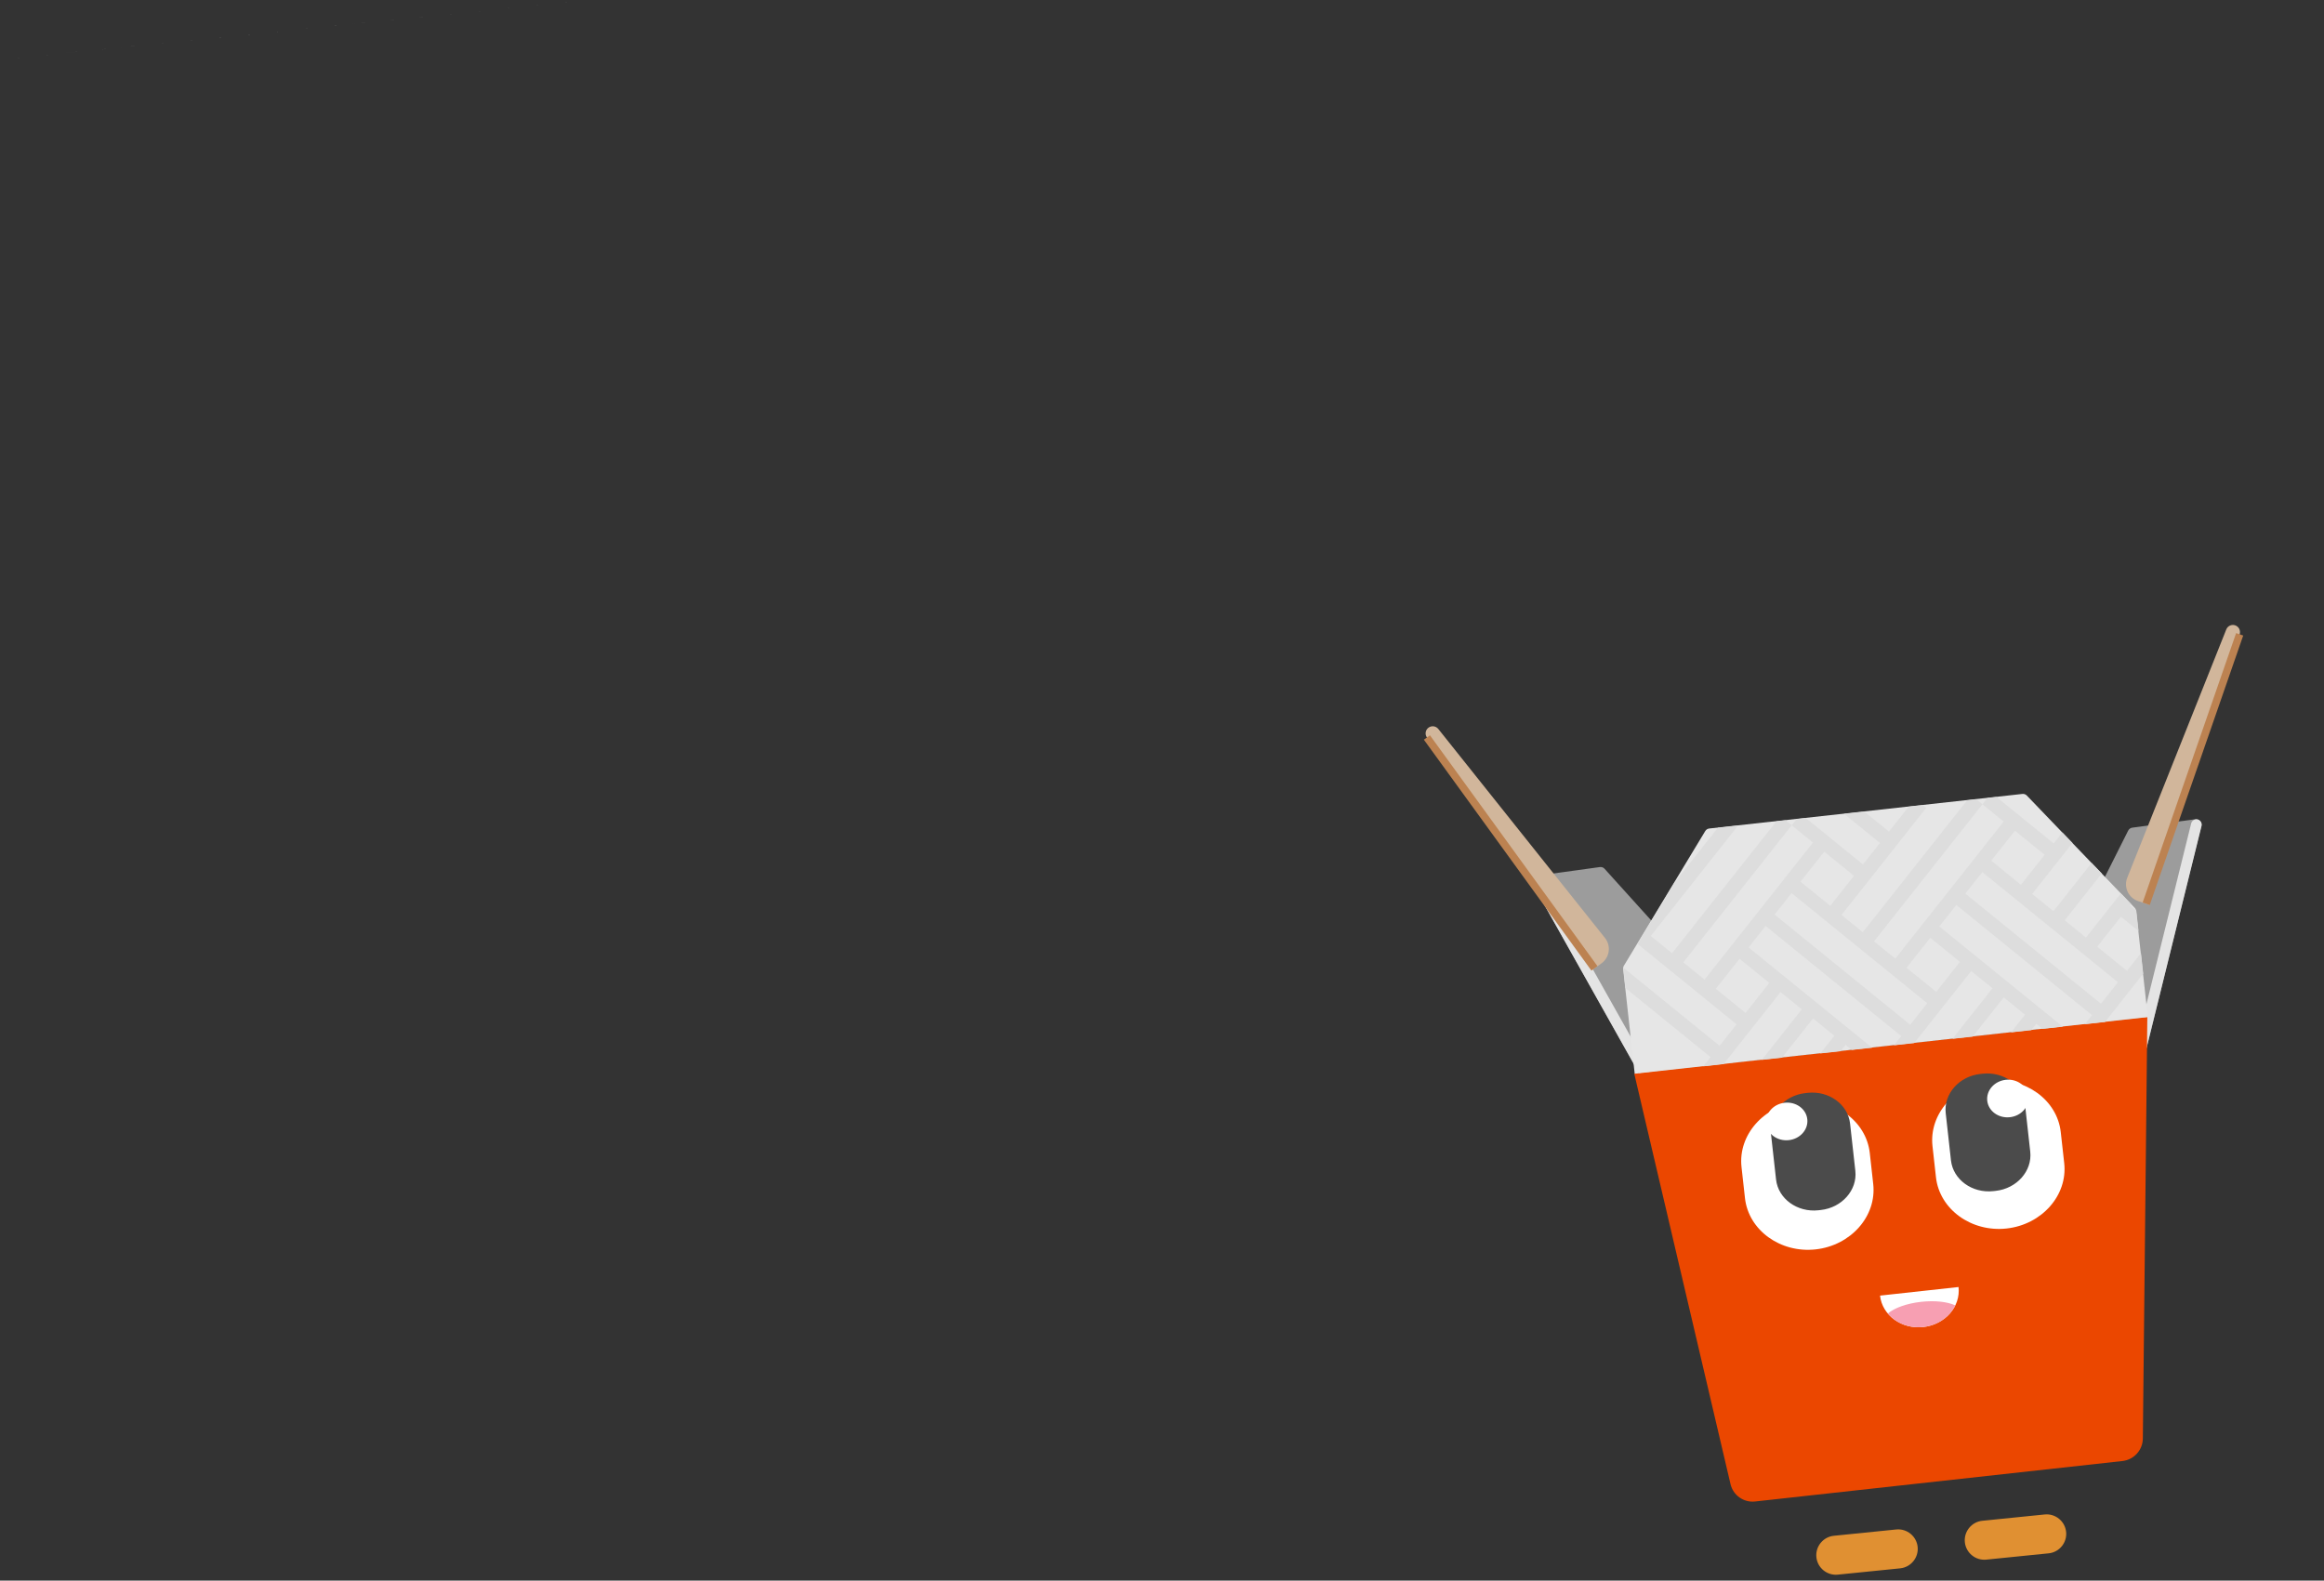 <?xml version="1.0" encoding="utf-8"?>
<svg xmlns="http://www.w3.org/2000/svg" fill="none" height="100%" overflow="visible" preserveAspectRatio="none" style="display: block;" viewBox="0 0 344 234" width="100%">
<rect x="0" y="0" width="344" height="234" fill="#333333" stroke="none"/>
<g id="Clip path group">
<g id="Group">
<g id="Clip path group_2">
<g id="Group_2">
<g id="Clip path group_3">
<g id="Group_3">
<g id="Group_4">
<g id="Group_5">
<path d="M77.477 1.006L9.949 7.831L0 8.837L87.427 1.89807e-05L77.477 1.006Z" fill="#E6E6E6" id="Vector"/>
</g>
<g id="Group_6">
<path d="M0 8.837L9.853 7.841L52.318 3.549C52.952 3.484 52.931 3.487 52.293 3.551L0 8.837Z" fill="#DDDDDD" id="Vector_2"/>
</g>
<g id="Group_7">
<path d="M87.427 2.18317e-05L77.574 0.996L35.108 5.288C34.474 5.352 34.495 5.35 35.134 5.285L87.427 2.18317e-05Z" fill="#CBCBCB" id="Vector_3"/>
</g>
</g>
<g id="Group_8">
<g id="Group_9">
<path d="M281.267 232.182L272.027 233.116C270.446 233.276 269.021 232.112 268.861 230.53C268.701 228.948 269.864 227.523 271.446 227.363L280.685 226.429C282.267 226.269 283.692 227.433 283.852 229.015C284.012 230.597 282.849 232.022 281.267 232.182Z" fill="#E09032" id="Vector_4"/>
</g>
</g>
<g id="Group_10">
<g id="Group_11">
<path d="M303.244 229.961L294.004 230.894C292.423 231.054 290.997 229.891 290.838 228.309C290.678 226.727 291.841 225.302 293.423 225.142L302.662 224.208C304.244 224.048 305.669 225.212 305.829 226.794C305.989 228.375 304.826 229.801 303.244 229.961Z" fill="#E09032" id="Vector_5"/>
</g>
</g>
<g id="Group_12">
<g id="Group_13">
<path d="M249.78 171.698L226.856 130.817C226.596 130.33 226.866 129.725 227.428 129.654L236.811 128.363C237.079 128.328 237.339 128.419 237.513 128.62L255.348 148.375L258.104 168.706L249.78 171.698Z" fill="#9C9C9C" id="Vector_6"/>
</g>
<g id="Group_14">
<path d="M227.535 130.466L244.322 160.322" id="Vector_7" stroke="#E4E4E4" stroke-linecap="round" stroke-width="1.581"/>
</g>
</g>
<g id="Group_15">
<g id="Group_16">
<path d="M314.635 167.749L325.851 122.266C325.983 121.729 325.546 121.213 324.985 121.284L315.621 122.53C315.352 122.563 315.126 122.74 315.007 122.978L303.059 146.761L305.802 167.095L314.635 167.749Z" fill="#9C9C9C" id="Vector_8"/>
</g>
<g id="Group_17">
<path d="M325.107 122.089L316.873 155.348" id="Vector_9" stroke="#E4E4E4" stroke-linecap="round" stroke-width="1.581"/>
</g>
</g>
<g id="Group_18">
<g id="Group_19">
<path d="M314.183 216.294L259.799 222.285C258.113 222.48 256.543 221.378 256.152 219.712L241.897 158.919L317.848 150.55L317.185 212.974C317.16 214.683 315.869 216.099 314.183 216.294Z" fill="#EB4700" id="Vector_10"/>
</g>
</g>
<g id="Group_20">
<g id="Group_21">
<path d="M316.191 134.858L317.922 150.572L241.969 158.957L240.262 143.466C240.243 143.289 240.282 143.111 240.373 142.96L252.412 123.032C252.539 122.821 252.756 122.682 252.999 122.656L299.358 117.537C299.601 117.51 299.842 117.598 300.012 117.775L315.971 134.388C316.094 134.516 316.171 134.681 316.191 134.858Z" fill="#E6E6E6" id="Vector_11"/>
</g>
<g id="Group_22">
<path d="M316.908 141.104L314.832 143.731L310.431 140.156L313.943 135.716L316.548 137.83L316.223 134.887C316.22 134.852 316.214 134.82 316.206 134.789L315.282 134.038L315.444 133.834L315.436 133.827L313.944 132.275L313.935 132.263L308.764 138.802L305.618 136.247L311.101 129.314L309.6 127.752L303.953 134.895L303.95 134.895L303.95 134.893L300.804 132.338L304.316 127.898L306.765 124.8L305.265 123.239L303.982 124.861L295.521 117.99L295.516 117.99L294.179 118.138L293.442 119.069L296.591 121.626L280.543 141.917L277.394 139.363L293.442 119.069L292.521 118.323L291.181 118.471L290.521 119.307L275.73 138.011L275.727 138.008L272.581 135.454L276.093 131.014L279.941 126.149L281.272 124.467L285.119 119.602L284.618 119.194L282.52 119.427L282.121 119.933L279.604 123.112L279.604 123.115L275.957 120.15L275.954 120.15L272.962 120.483L278.273 124.795L278.274 124.797L275.759 127.977L267.299 121.108L267.296 121.108L265.939 121.258L265.211 122.178L268.357 124.735L252.309 145.026L249.163 142.472L265.211 122.178L264.298 121.439L262.943 121.588L248.752 139.53L247.496 141.12L244.35 138.562L257.28 122.213L254.282 122.544L247.817 130.718L243.496 137.87L242.378 139.726L246.165 142.802L247.832 144.154L252.646 148.063L257.047 151.638L254.533 154.82L252.96 153.544L240.303 143.267C240.288 143.341 240.286 143.416 240.294 143.493L240.599 146.27L240.599 146.272L253.2 156.502L252.121 157.866L254.552 157.598L255.117 157.536L255.119 157.536L256.198 156.172L260.045 151.307L263.555 146.868L266.704 149.422L260.782 156.911L263.778 156.58L268.368 150.774L268.371 150.776L271.517 153.331L269.443 155.955L272.441 155.625L273.184 154.683L274.114 155.438L277.112 155.107L274.515 153.001L269.702 149.091L268.035 147.74L263.221 143.831L258.828 140.262L261.345 137.083L281.423 153.387L280.344 154.751L282.775 154.482L283.34 154.42L283.342 154.42L284.421 153.056L288.268 148.192L291.778 143.752L294.927 146.306L289.005 153.795L292.001 153.465L296.592 147.658L296.594 147.661L299.74 150.215L297.667 152.839L300.664 152.506L301.407 151.567L302.337 152.322L305.332 151.992L302.738 149.885L297.925 145.976L296.258 144.624L291.444 140.715L287.059 137.156L289.576 133.974L309.654 150.278L308.584 151.633L310.998 151.367L311.58 151.303L312.652 149.947L316.5 145.083L317.243 144.144L316.908 141.104ZM261.89 145.513L258.378 149.955L253.977 146.381L257.489 141.941L261.89 145.513ZM270.025 126.087L274.426 129.659L270.914 134.102L266.512 130.527L270.025 126.087ZM282.756 151.702L282.754 151.704L262.675 135.398L265.19 132.218L269.583 135.784L274.397 139.693L276.064 141.047L280.877 144.954L285.271 148.522L282.756 151.702ZM290.113 142.397L286.601 146.837L282.208 143.272L285.72 138.832L290.113 142.397ZM298.256 122.978L302.649 126.544L299.137 130.986L294.744 127.418L298.256 122.978ZM310.987 148.595L309.414 147.319L290.907 132.291L290.909 132.289L293.424 129.109L297.806 132.669L302.62 136.578L304.287 137.929L309.1 141.838L313.502 145.413L310.987 148.595Z" fill="#DDDDDD" id="Vector_12"/>
</g>
</g>
<g id="Group_23">
<g id="Group_24">
<path d="M268.744 184.965C263.523 185.536 258.82 182.121 258.292 177.376L257.78 172.766C257.252 168.021 261.092 163.671 266.313 163.1C271.534 162.528 276.237 165.943 276.765 170.689L277.277 175.298C277.805 180.043 273.965 184.394 268.744 184.965Z" fill="white" id="Vector_13"/>
</g>
<g id="Group_25">
<path d="M297.014 181.872C302.235 181.3 306.075 176.95 305.547 172.205L305.034 167.595C304.507 162.85 299.803 159.435 294.582 160.006C289.361 160.577 285.522 164.928 286.049 169.673L286.562 174.282C287.09 179.028 291.793 182.443 297.014 181.872Z" fill="white" id="Vector_14"/>
</g>
</g>
<g id="Group_26">
<g id="Group_27">
<path d="M269.509 179.135L269.163 179.173C266.031 179.515 263.209 177.467 262.893 174.62L262.115 167.626C261.798 164.779 264.102 162.169 267.234 161.826L267.58 161.788C270.712 161.446 273.534 163.494 273.85 166.341L274.628 173.336C274.945 176.183 272.641 178.792 269.509 179.135Z" fill="#4B4B4B" id="Vector_15"/>
</g>
<g id="Group_28">
<path d="M295.054 176.339L295.399 176.301C298.532 175.959 300.835 173.349 300.519 170.502L299.741 163.508C299.424 160.661 296.603 158.612 293.47 158.955L293.125 158.993C289.993 159.335 287.689 161.945 288.006 164.792L288.783 171.786C289.1 174.633 291.921 176.682 295.054 176.339Z" fill="#4B4B4B" id="Vector_16"/>
</g>
</g>
<g id="Group_29">
<g id="Group_30">
<path d="M267.518 165.691C267.688 167.22 266.462 168.608 264.78 168.792C263.098 168.976 261.597 167.886 261.427 166.357C261.257 164.828 262.483 163.44 264.165 163.256C265.847 163.072 267.348 164.162 267.518 165.691Z" fill="white" id="Vector_17"/>
</g>
<g id="Group_31">
<path d="M294.154 162.962C294.324 164.49 295.825 165.581 297.507 165.396C299.189 165.212 300.415 163.824 300.244 162.295C300.074 160.766 298.573 159.676 296.891 159.86C295.209 160.045 293.984 161.433 294.154 162.962Z" fill="white" id="Vector_18"/>
</g>
</g>
<g id="Group_32">
<g id="Group_33">
<g id="Group_34">
<path d="M289.906 190.535C290.231 193.456 287.892 196.105 284.679 196.457C281.473 196.808 278.608 194.728 278.283 191.807L289.906 190.535Z" fill="white" id="Vector_19"/>
</g>
</g>
<g id="Group_35">
<g id="Group_36">
<path d="M289.427 193.255C288.599 194.95 286.836 196.221 284.679 196.457C282.579 196.687 280.625 195.873 279.436 194.462C280.382 193.643 282.224 192.962 284.391 192.725C286.443 192.5 288.298 192.726 289.427 193.255Z" fill="#F79FB2" id="Vector_20"/>
</g>
</g>
</g>
<g id="Group_37">
<g id="Group_38">
<path d="M330.848 92.574C331.4 92.759 331.697 93.356 331.513 93.907L318.112 133.944L316.482 133.399C315.08 132.93 314.343 131.395 314.853 130.007L329.536 93.183C329.743 92.664 330.319 92.397 330.848 92.574Z" fill="#D1B69B" id="Vector_21"/>
</g>
<g id="Group_39">
<path d="M317.68 133.799L331.516 93.907" id="Vector_22" stroke="#BC8251" stroke-width="1.11"/>
</g>
</g>
<g id="Group_40">
<g id="Group_41">
<path d="M211.465 107.714C210.99 108.05 210.878 108.707 211.214 109.182L235.634 143.624L237.036 142.63C238.242 141.775 238.503 140.092 237.613 138.912L212.897 107.916C212.548 107.48 211.92 107.391 211.465 107.714Z" fill="#D1B69B" id="Vector_23"/>
</g>
<g id="Group_42">
<path d="M236.006 143.358L211.212 109.182" id="Vector_24" stroke="#BC8251" stroke-width="1.11"/>
</g>
</g>
</g>
</g>
</g>
</g>
</g>
</g>
</svg>